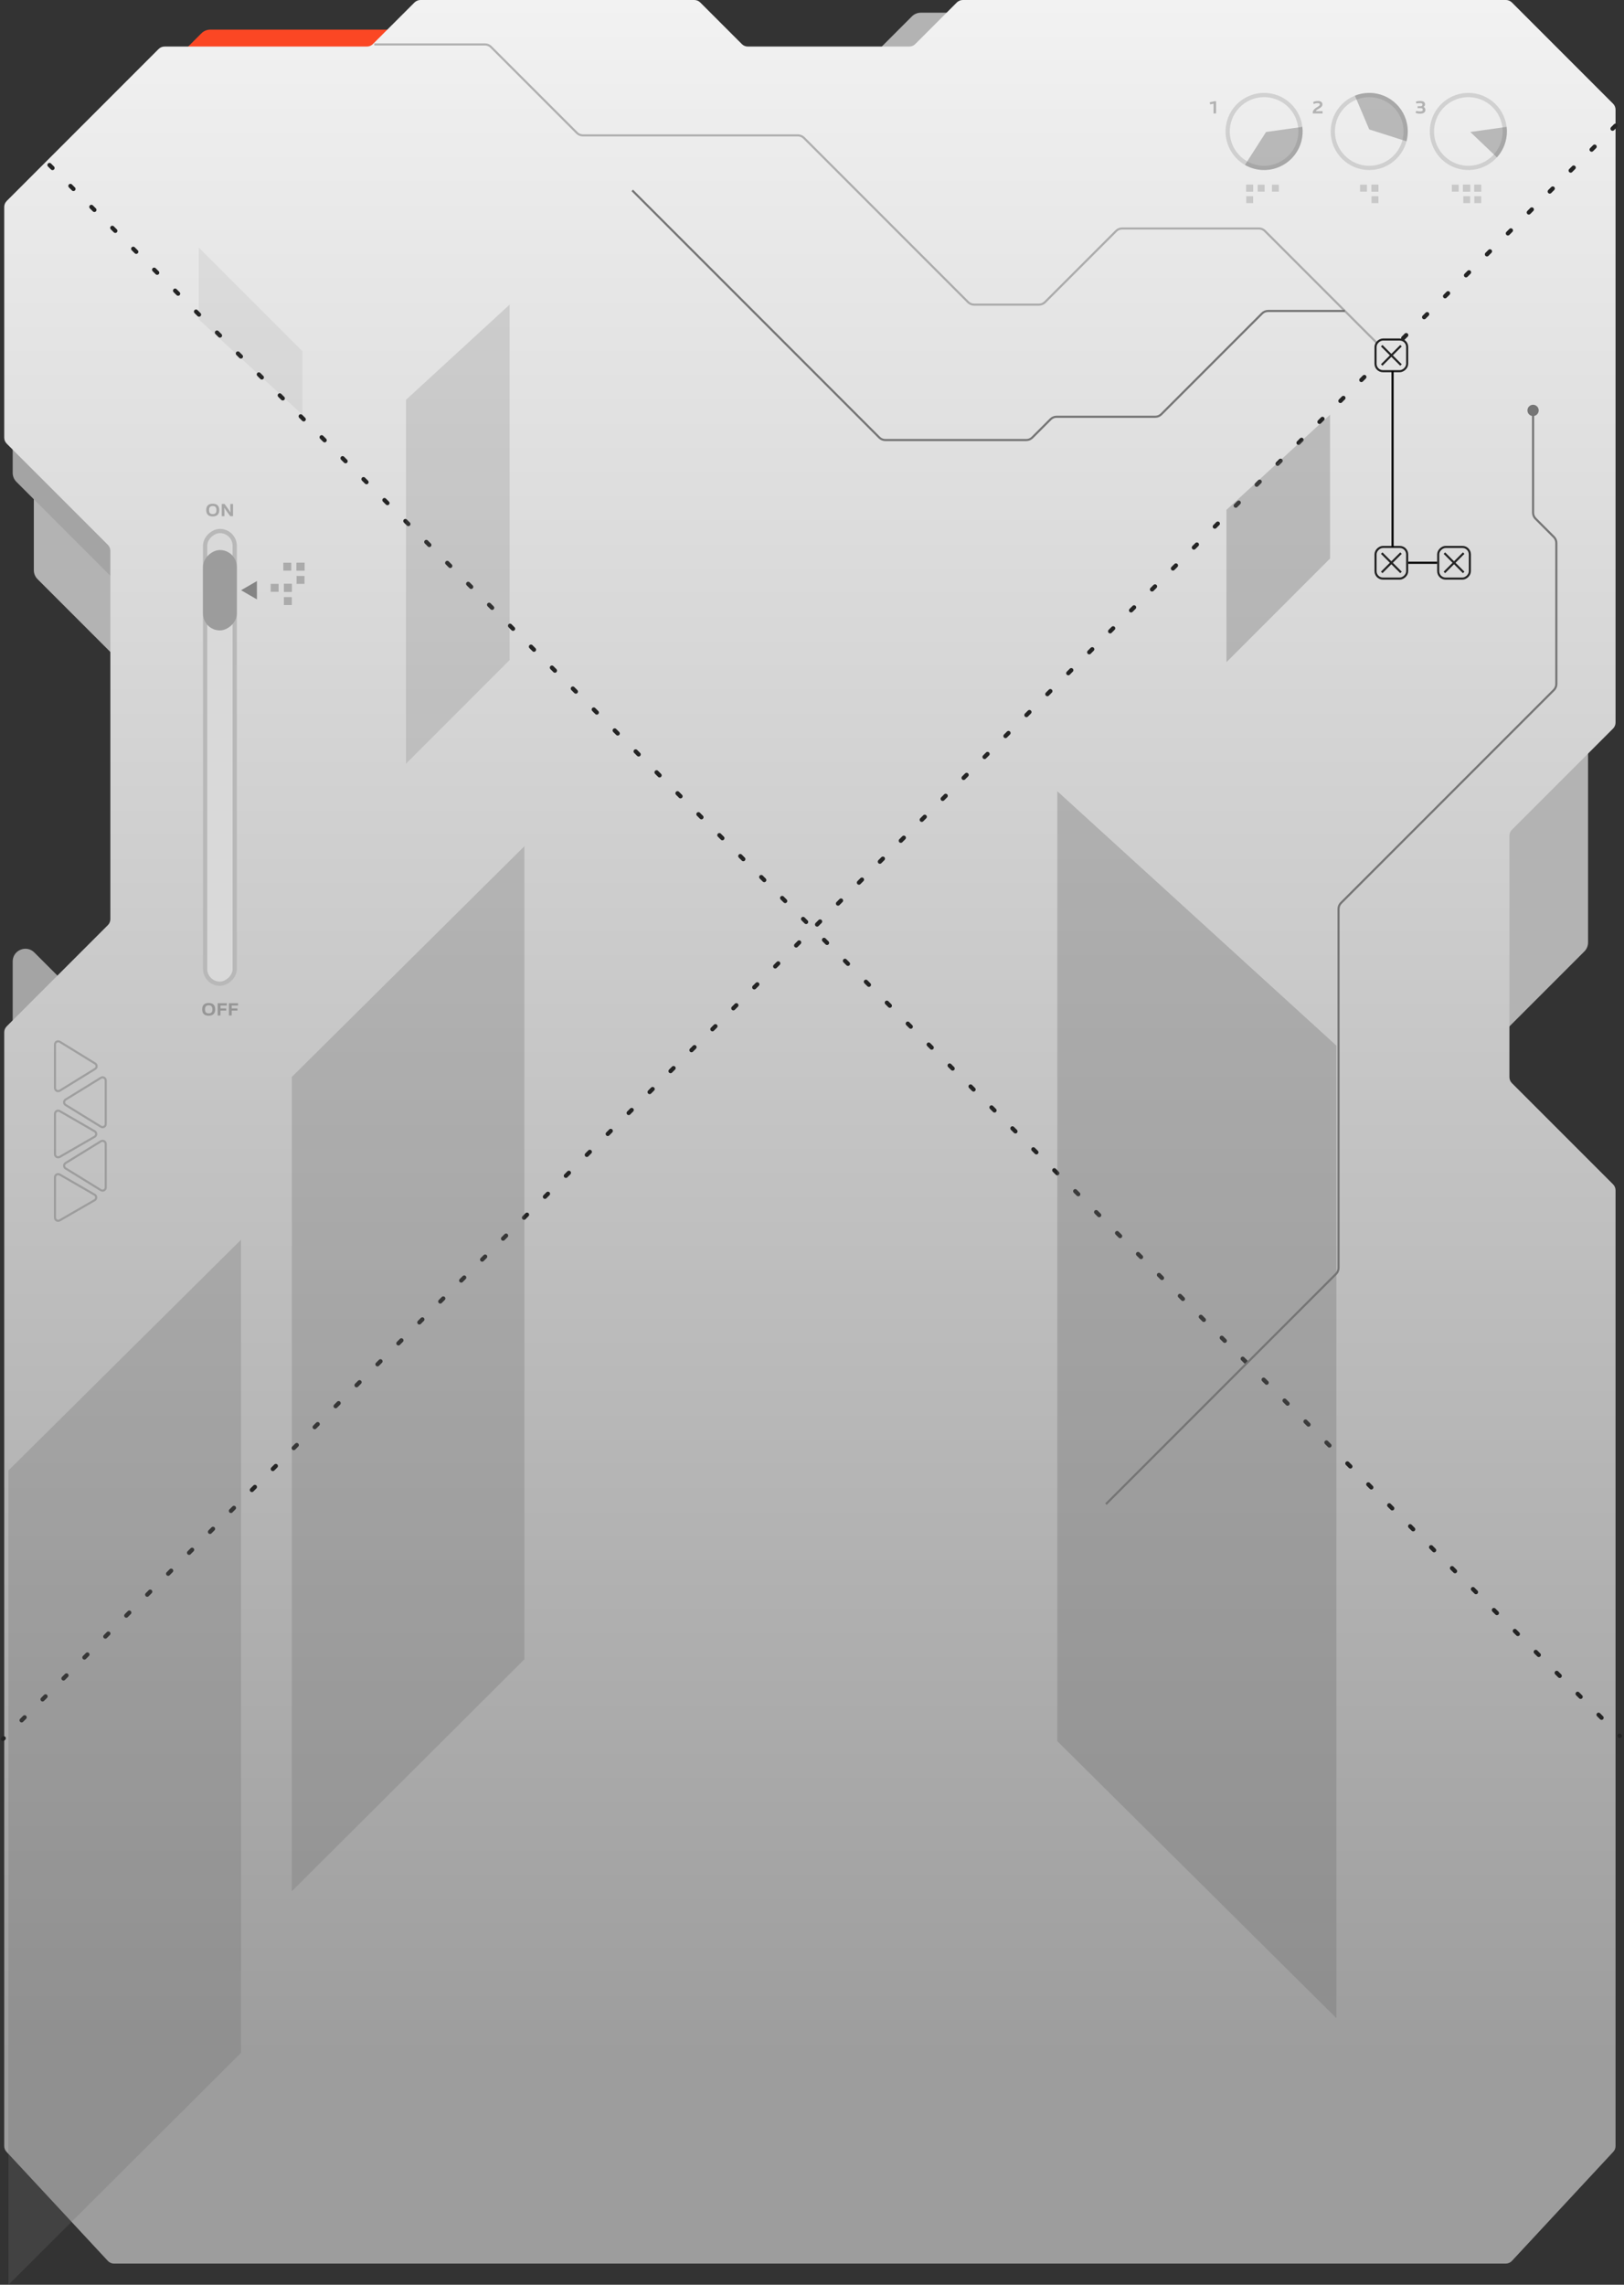 <?xml version="1.0" encoding="UTF-8"?> <svg xmlns="http://www.w3.org/2000/svg" width="384" height="540" viewBox="0 0 384 540" fill="none"><rect x="0" y="0" width="384" height="540" fill="#333333" stroke="none"/><path d="M47.621 7.879L22.121 33.379C20.231 35.269 21.57 38.5 24.243 38.5H86.257C87.053 38.5 87.816 38.184 88.379 37.621L113.879 12.121C115.769 10.231 114.43 7 111.757 7H49.743C48.947 7 48.184 7.316 47.621 7.879Z" fill="#FB4724"></path><path d="M344.879 152.621L370.379 127.121C372.269 125.231 375.5 126.57 375.5 129.243L375.5 222.757C375.5 223.553 375.184 224.316 374.621 224.879L349.121 250.379C347.231 252.269 344 250.93 344 248.257L344 154.743C344 153.947 344.316 153.184 344.879 152.621Z" fill="#B3B3B3"></path><path d="M38.621 85.121L13.121 59.621C11.231 57.731 8 59.07 8 61.743L8 134.757C8 135.553 8.316 136.316 8.879 136.879L34.379 162.379C36.269 164.269 39.5 162.93 39.5 160.257L39.5 87.243C39.5 86.447 39.184 85.684 38.621 85.121Z" fill="#B3B3B3"></path><path d="M33.621 106.621L8.121 81.121C6.231 79.231 3 80.57 3 83.243L3 111.757C3 112.553 3.316 113.316 3.879 113.879L29.379 139.379C31.269 141.269 34.5 139.93 34.5 137.257L34.5 108.743C34.5 107.947 34.184 107.184 33.621 106.621Z" fill="#A4A4A4"></path><path d="M33.621 250.621L8.121 225.121C6.231 223.231 3 224.57 3 227.243L3 255.757C3 256.553 3.316 257.316 3.879 257.879L29.379 283.379C31.269 285.269 34.5 283.93 34.5 281.257L34.5 252.743C34.5 251.947 34.184 251.184 33.621 250.621Z" fill="#A4A4A4"></path><path d="M378.621 328.621L353.121 303.121C351.231 301.231 348 302.57 348 305.243L348 333.757C348 334.553 348.316 335.316 348.879 335.879L374.379 361.379C376.269 363.269 379.5 361.93 379.5 359.257L379.5 330.743C379.5 329.947 379.184 329.184 378.621 328.621Z" fill="#A4A4A4"></path><path d="M287.879 33.621L313.379 8.121C315.269 6.231 313.93 3 311.257 3L217.743 3C216.947 3 216.184 3.316 215.621 3.879L190.121 29.379C188.231 31.269 189.57 34.5 192.243 34.5L285.757 34.5C286.553 34.5 287.316 34.184 287.879 33.621Z" fill="#B3B3B3"></path><path d="M382 281.328V507.214C382 507.719 381.809 508.206 381.465 508.576L357.501 534.362C357.123 534.769 356.592 535 356.036 535H26.964C26.408 535 25.877 534.769 25.499 534.362L1.535 508.576C1.191 508.206 1 507.719 1 507.214V243.99C1 243.46 1.211 242.951 1.586 242.576L25.506 218.657C25.881 218.282 26.092 217.774 26.092 217.243V130.188C26.092 129.657 25.881 129.149 25.506 128.774L1.586 104.855C1.211 104.48 1 103.971 1 103.441V48.919C1 48.388 1.211 47.88 1.586 47.505L37.505 11.586C37.88 11.211 38.388 11 38.919 11H86.762C87.292 11 87.801 10.789 88.176 10.414L98.006 0.586C98.382 0.211 98.89 0 99.421 0H164.167C164.697 0 165.206 0.211 165.581 0.586L175.411 10.414C175.786 10.789 176.295 11 176.825 11H215C215.53 11 216.039 10.789 216.414 10.414L226.244 0.586C226.619 0.211 227.128 0 227.658 0H356.079C356.61 0 357.119 0.211 357.494 0.586L381.414 24.505C381.789 24.88 382 25.388 382 25.919V170.779C382 171.309 381.789 171.818 381.414 172.193L357.494 196.112C357.119 196.487 356.908 196.996 356.908 197.526V254.581C356.908 255.112 357.119 255.62 357.494 255.995L381.414 279.914C381.789 280.289 382 280.798 382 281.328Z" fill="url(#paint0_linear_729_650)"></path><line x1="382" y1="29.707" x2="0.707" y2="411" stroke="#242424" stroke-linecap="round" stroke-dasharray="1 6"></line><line x1="11.707" y1="39" x2="383" y2="410.293" stroke="#242424" stroke-linecap="round" stroke-dasharray="1 6"></line><path fill-rule="evenodd" clip-rule="evenodd" d="M71.5 98L71.5 83L47 58.5L47 75.5L71.5 98Z" fill="#6D6D6D" fill-opacity="0.09"></path><path fill-rule="evenodd" clip-rule="evenodd" d="M314.5 98L314.5 132L290 156.5L290 120.5L314.5 98Z" fill="#6D6D6D" fill-opacity="0.33"></path><path fill-rule="evenodd" clip-rule="evenodd" d="M120.5 72L120.5 156L96 180.5L96 94.5L120.5 72Z" fill="#6D6D6D" fill-opacity="0.2"></path><path fill-rule="evenodd" clip-rule="evenodd" d="M250 187L250 411.516L316 477L316 247.138L250 187Z" fill="#6D6D6D" fill-opacity="0.33"></path><path fill-rule="evenodd" clip-rule="evenodd" d="M57 293L57 485.171L2 540L2 347.539L57 293Z" fill="#6D6D6D" fill-opacity="0.27"></path><path fill-rule="evenodd" clip-rule="evenodd" d="M124 200L124 392.171L69 447L69 254.539L124 200Z" fill="#6D6D6D" fill-opacity="0.27"></path><path d="M149.5 45L207.914 103.414C208.289 103.789 208.798 104 209.328 104H242.672C243.202 104 243.711 103.789 244.086 103.414L248.414 99.086C248.789 98.711 249.298 98.5 249.828 98.5H273.172C273.702 98.5 274.211 98.289 274.586 97.914L298.414 74.086C298.789 73.711 299.298 73.5 299.828 73.5H318" stroke="#757575" stroke-width="0.5"></path><path d="M362.5 95.667C361.764 95.667 361.167 96.264 361.167 97C361.167 97.736 361.764 98.333 362.5 98.333C363.236 98.333 363.833 97.736 363.833 97C363.833 96.264 363.236 95.667 362.5 95.667ZM315.914 301.086L316.091 301.263L315.914 301.086ZM367.414 163.086L367.237 162.909L367.414 163.086ZM367.414 126.914L367.237 127.091L367.414 126.914ZM363.086 122.586L363.263 122.409L363.086 122.586ZM362.5 97L362.25 97L362.25 121.172L362.5 121.172L362.75 121.172L362.75 97L362.5 97ZM363.086 122.586L362.909 122.763L367.237 127.091L367.414 126.914L367.591 126.737L363.263 122.409L363.086 122.586ZM368 128.328L367.75 128.328L367.75 161.672L368 161.672L368.25 161.672L368.25 128.328L368 128.328ZM367.414 163.086L367.237 162.909L316.909 213.237L317.086 213.414L317.263 213.591L367.591 163.263L367.414 163.086ZM316.5 214.828L316.25 214.828L316.25 299.672L316.5 299.672L316.75 299.672L316.75 214.828L316.5 214.828ZM315.914 301.086L315.737 300.909L261.323 355.323L261.5 355.5L261.677 355.677L316.091 301.263L315.914 301.086ZM316.5 299.672L316.25 299.672C316.25 300.136 316.066 300.581 315.737 300.909L315.914 301.086L316.091 301.263C316.513 300.841 316.75 300.268 316.75 299.672L316.5 299.672ZM317.086 213.414L316.909 213.237C316.487 213.659 316.25 214.232 316.25 214.828L316.5 214.828L316.75 214.828C316.75 214.364 316.934 213.919 317.263 213.591L317.086 213.414ZM368 161.672L367.75 161.672C367.75 162.136 367.566 162.581 367.237 162.909L367.414 163.086L367.591 163.263C368.013 162.841 368.25 162.268 368.25 161.672L368 161.672ZM367.414 126.914L367.237 127.091C367.566 127.419 367.75 127.864 367.75 128.328L368 128.328L368.25 128.328C368.25 127.732 368.013 127.159 367.591 126.737L367.414 126.914ZM362.5 121.172L362.25 121.172C362.25 121.768 362.487 122.341 362.909 122.763L363.086 122.586L363.263 122.409C362.934 122.081 362.75 121.636 362.75 121.172L362.5 121.172Z" fill="#757575"></path><path d="M22.486 252.639C22.962 252.346 22.962 251.654 22.486 251.361L14.144 246.224C13.644 245.916 13 246.275 13 246.862L13 257.138C13 257.725 13.644 258.084 14.144 257.776L22.486 252.639Z" stroke="#848484" stroke-opacity="0.58" stroke-width="0.5"></path><path d="M22.375 268.668C22.875 268.38 22.875 267.658 22.375 267.37L14.125 262.606C13.625 262.317 13 262.679 13 263.256L13 272.782C13 273.359 13.625 273.721 14.125 273.432L22.375 268.668Z" stroke="#848484" stroke-opacity="0.58" stroke-width="0.5"></path><path d="M22.375 283.668C22.875 283.38 22.875 282.658 22.375 282.37L14.125 277.606C13.625 277.317 13 277.679 13 278.256L13 287.782C13 288.359 13.625 288.721 14.125 288.432L22.375 283.668Z" stroke="#848484" stroke-opacity="0.58" stroke-width="0.5"></path><path d="M15.514 261.158C15.038 260.865 15.038 260.173 15.514 259.88L23.856 254.743C24.356 254.435 25 254.794 25 255.381L25 265.657C25 266.244 24.356 266.603 23.856 266.295L15.514 261.158Z" stroke="#848484" stroke-opacity="0.58" stroke-width="0.5"></path><path d="M15.514 276.158C15.038 275.865 15.038 275.173 15.514 274.88L23.856 269.743C24.356 269.435 25 269.794 25 270.381L25 280.657C25 281.244 24.356 281.603 23.856 281.295L15.514 276.158Z" stroke="#848484" stroke-opacity="0.58" stroke-width="0.5"></path><path d="M327 82.5L299.086 54.586C298.711 54.211 298.202 54 297.672 54H265.328C264.798 54 264.289 54.211 263.914 54.586L247.086 71.414C246.711 71.789 246.202 72 245.672 72H230.328C229.798 72 229.289 71.789 228.914 71.414L190.086 32.586C189.711 32.211 189.202 32 188.672 32H137.828C137.298 32 136.789 31.789 136.414 31.414L116.086 11.086C115.711 10.711 115.202 10.5 114.672 10.5H88.5" stroke="#646464" stroke-opacity="0.45" stroke-width="0.5"></path><circle cx="323.76" cy="31.073" r="8.614" stroke="#848484" stroke-opacity="0.28"></circle><path d="M323.76 21.959C328.793 21.959 332.874 26.039 332.874 31.073C332.874 31.876 332.768 32.655 332.573 33.397L323.76 30.593L320.368 22.612C321.416 22.191 322.561 21.959 323.76 21.959Z" fill="#6D6D6D" fill-opacity="0.41"></path><circle cx="347.197" cy="31.073" r="8.614" transform="rotate(105 347.197 31.073)" stroke="#848484" stroke-opacity="0.28"></circle><path d="M356.001 33.432C355.613 34.881 354.895 36.153 353.952 37.192L347.66 31.197L356.247 29.987C356.382 31.108 356.311 32.274 356.001 33.432Z" fill="#6D6D6D" fill-opacity="0.41"></path><circle cx="298.899" cy="31.073" r="8.614" transform="rotate(105 298.899 31.073)" stroke="#848484" stroke-opacity="0.28"></circle><path d="M307.703 33.432C306.4 38.294 301.402 41.179 296.54 39.877C295.764 39.669 295.039 39.365 294.373 38.985L299.362 31.197L307.949 29.987C308.084 31.108 308.013 32.274 307.703 33.432Z" fill="#6D6D6D" fill-opacity="0.41"></path><path d="M286.944 26.806V24.506L286.136 24.666C286.1 24.502 286.072 24.338 286.044 24.178L287.176 23.918H287.548V26.806H286.944Z" fill="black" fill-opacity="0.25"></path><path d="M312.729 26.806H310.401V26.478C310.673 25.374 312.077 25.254 312.077 24.698C312.077 24.47 311.889 24.374 311.557 24.378C311.225 24.378 310.909 24.458 310.629 24.59C310.585 24.438 310.537 24.278 310.497 24.126C310.785 23.974 311.193 23.866 311.621 23.866C312.273 23.866 312.689 24.138 312.689 24.666C312.689 25.606 311.297 25.726 311.137 26.29L311.149 26.298C311.253 26.294 311.437 26.286 311.597 26.286H312.729V26.806Z" fill="black" fill-opacity="0.25"></path><path d="M336.602 25.266C336.922 25.402 337.038 25.702 337.038 25.974C337.038 26.562 336.574 26.858 335.826 26.858C335.366 26.858 335.022 26.794 334.742 26.706C334.774 26.546 334.802 26.382 334.834 26.222C335.078 26.286 335.438 26.334 335.742 26.334C336.206 26.334 336.418 26.23 336.418 25.938C336.418 25.67 336.238 25.554 335.898 25.554C335.642 25.554 335.39 25.558 335.198 25.566V25.118C335.49 25.102 335.778 25.094 336.078 25.094C336.246 25.01 336.338 24.882 336.338 24.71C336.338 24.478 336.186 24.378 335.762 24.378C335.438 24.378 335.122 24.41 334.878 24.458C334.858 24.302 334.838 24.146 334.814 23.99C335.118 23.906 335.506 23.866 335.814 23.866C336.598 23.866 336.954 24.158 336.954 24.65C336.954 24.918 336.838 25.122 336.602 25.266Z" fill="black" fill-opacity="0.25"></path><rect x="324.302" y="43.66" width="1.628" height="1.628" fill="#C8C8C8"></rect><rect x="321.59" y="43.66" width="1.628" height="1.628" fill="#C8C8C8"></rect><rect x="325.93" y="46.372" width="1.628" height="1.628" transform="rotate(90 325.93 46.372)" fill="#C8C8C8"></rect><rect x="325.93" y="43.66" width="1.628" height="1.628" transform="rotate(90 325.93 43.66)" fill="#C8C8C8"></rect><rect x="294.68" y="45.287" width="1.628" height="1.628" transform="rotate(-90 294.68 45.287)" fill="#C8C8C8"></rect><rect x="294.68" y="48" width="1.628" height="1.628" transform="rotate(-90 294.68 48)" fill="#C8C8C8"></rect><rect x="297.393" y="43.66" width="1.628" height="1.628" fill="#C8C8C8"></rect><rect x="300.757" y="43.66" width="1.628" height="1.628" fill="#C8C8C8"></rect><rect x="294.68" y="43.66" width="1.628" height="1.628" fill="#C8C8C8"></rect><rect x="348.608" y="43.66" width="1.628" height="1.628" fill="#C8C8C8"></rect><rect x="345.895" y="43.66" width="1.628" height="1.628" fill="#C8C8C8"></rect><rect x="350.235" y="46.372" width="1.628" height="1.628" transform="rotate(90 350.235 46.372)" fill="#C8C8C8"></rect><rect x="350.235" y="43.66" width="1.628" height="1.628" transform="rotate(90 350.235 43.66)" fill="#C8C8C8"></rect><rect x="346.003" y="43.66" width="1.628" height="1.628" fill="#C8C8C8"></rect><rect x="343.291" y="43.66" width="1.628" height="1.628" fill="#C8C8C8"></rect><rect x="347.631" y="46.372" width="1.628" height="1.628" transform="rotate(90 347.631 46.372)" fill="#C8C8C8"></rect><rect x="347.631" y="43.66" width="1.628" height="1.628" transform="rotate(90 347.631 43.66)" fill="#C8C8C8"></rect><path d="M50.301 122.056C49.285 122.056 48.761 121.544 48.761 120.556C48.765 119.568 49.289 119.056 50.301 119.056C51.317 119.056 51.841 119.568 51.841 120.556C51.845 121.544 51.321 122.056 50.301 122.056ZM50.301 121.512C50.909 121.512 51.181 121.22 51.177 120.56C51.177 119.896 50.905 119.6 50.301 119.6C49.697 119.6 49.429 119.896 49.429 120.556C49.429 121.216 49.697 121.512 50.301 121.512ZM52.432 122V119.112H53.088L53.996 120.356C54.152 120.576 54.372 120.924 54.48 121.112L54.508 121.108C54.484 120.836 54.464 120.456 54.464 120.2V119.112H55.1V122H54.444L53.56 120.796C53.428 120.608 53.188 120.232 53.056 120.016L53.032 120.024C53.056 120.296 53.072 120.66 53.072 120.94V122H52.432Z" fill="black" fill-opacity="0.25"></path><path d="M49.346 240.056C48.33 240.056 47.806 239.544 47.806 238.556C47.81 237.568 48.334 237.056 49.346 237.056C50.362 237.056 50.886 237.568 50.886 238.556C50.89 239.544 50.366 240.056 49.346 240.056ZM49.346 239.512C49.954 239.512 50.226 239.22 50.222 238.56C50.222 237.896 49.95 237.6 49.346 237.6C48.742 237.6 48.474 237.896 48.474 238.556C48.474 239.216 48.742 239.512 49.346 239.512ZM53.621 237.66H52.129V238.34H53.493V238.86H52.129V240H51.477V237.112H51.481C51.701 237.112 51.913 237.112 52.129 237.112H53.641C53.633 237.288 53.625 237.484 53.621 237.66ZM56.274 237.66H54.782V238.34H56.146V238.86H54.782V240H54.13V237.112H54.134C54.354 237.112 54.566 237.112 54.782 237.112H56.294C56.286 237.288 56.278 237.484 56.274 237.66Z" fill="black" fill-opacity="0.25"></path><rect x="67.125" y="138" width="1.875" height="1.875" fill="#ABABAB"></rect><rect x="64" y="138" width="1.875" height="1.875" fill="#ABABAB"></rect><rect x="69" y="141.125" width="1.875" height="1.875" transform="rotate(90 69 141.125)" fill="#ABABAB"></rect><rect x="69" y="138" width="1.875" height="1.875" transform="rotate(90 69 138)" fill="#ABABAB"></rect><rect x="70.125" y="133" width="1.875" height="1.875" fill="#ABABAB"></rect><rect x="67" y="133" width="1.875" height="1.875" fill="#ABABAB"></rect><rect x="72" y="136.125" width="1.875" height="1.875" transform="rotate(90 72 136.125)" fill="#ABABAB"></rect><rect x="72" y="133" width="1.875" height="1.875" transform="rotate(90 72 133)" fill="#ABABAB"></rect><rect x="55.5" y="125.5" width="107" height="7" rx="3.5" transform="rotate(90 55.5 125.5)" fill="#D9D9D9" stroke="#B8B8B8"></rect><rect x="56" y="130" width="19" height="8" rx="4" transform="rotate(90 56 130)" fill="#9C9C9C"></rect><path d="M57 139.5L60.75 141.665L60.75 137.335L57 139.5Z" fill="#848484"></path><rect x="332.73" y="80.25" width="7.48" height="7.48" rx="1.75" transform="rotate(90 332.73 80.25)" fill="#E3E3E3" stroke="#242424" stroke-width="0.5"></rect><path d="M331.27 81.71L326.71 86.27" stroke="#242424" stroke-width="0.5"></path><path d="M331.27 86.27L326.71 81.71" stroke="#242424" stroke-width="0.5"></path><rect x="332.73" y="129.27" width="7.48" height="7.48" rx="1.75" transform="rotate(90 332.73 129.27)" stroke="#242424" stroke-width="0.5"></rect><path d="M331.27 130.73L326.71 135.29" stroke="#242424" stroke-width="0.5"></path><path d="M331.27 135.29L326.71 130.73" stroke="#242424" stroke-width="0.5"></path><rect x="347.55" y="129.27" width="7.48" height="7.48" rx="1.75" transform="rotate(90 347.55 129.27)" stroke="#242424" stroke-width="0.5"></rect><path d="M346.09 130.73L341.53 135.29" stroke="#242424" stroke-width="0.5"></path><path d="M346.09 135.29L341.53 130.73" stroke="#242424" stroke-width="0.5"></path><path d="M329.275 87.695L329.275 129.305" stroke="black" stroke-width="0.5"></path><path d="M332.98 133.01L339.82 133.01" stroke="black" stroke-width="0.5"></path><defs><linearGradient id="paint0_linear_729_650" x1="193" y1="-40" x2="193" y2="486" gradientUnits="userSpaceOnUse"><stop stop-color="#F9F9F9"></stop><stop offset="1" stop-color="#9D9D9D"></stop></linearGradient></defs></svg> 